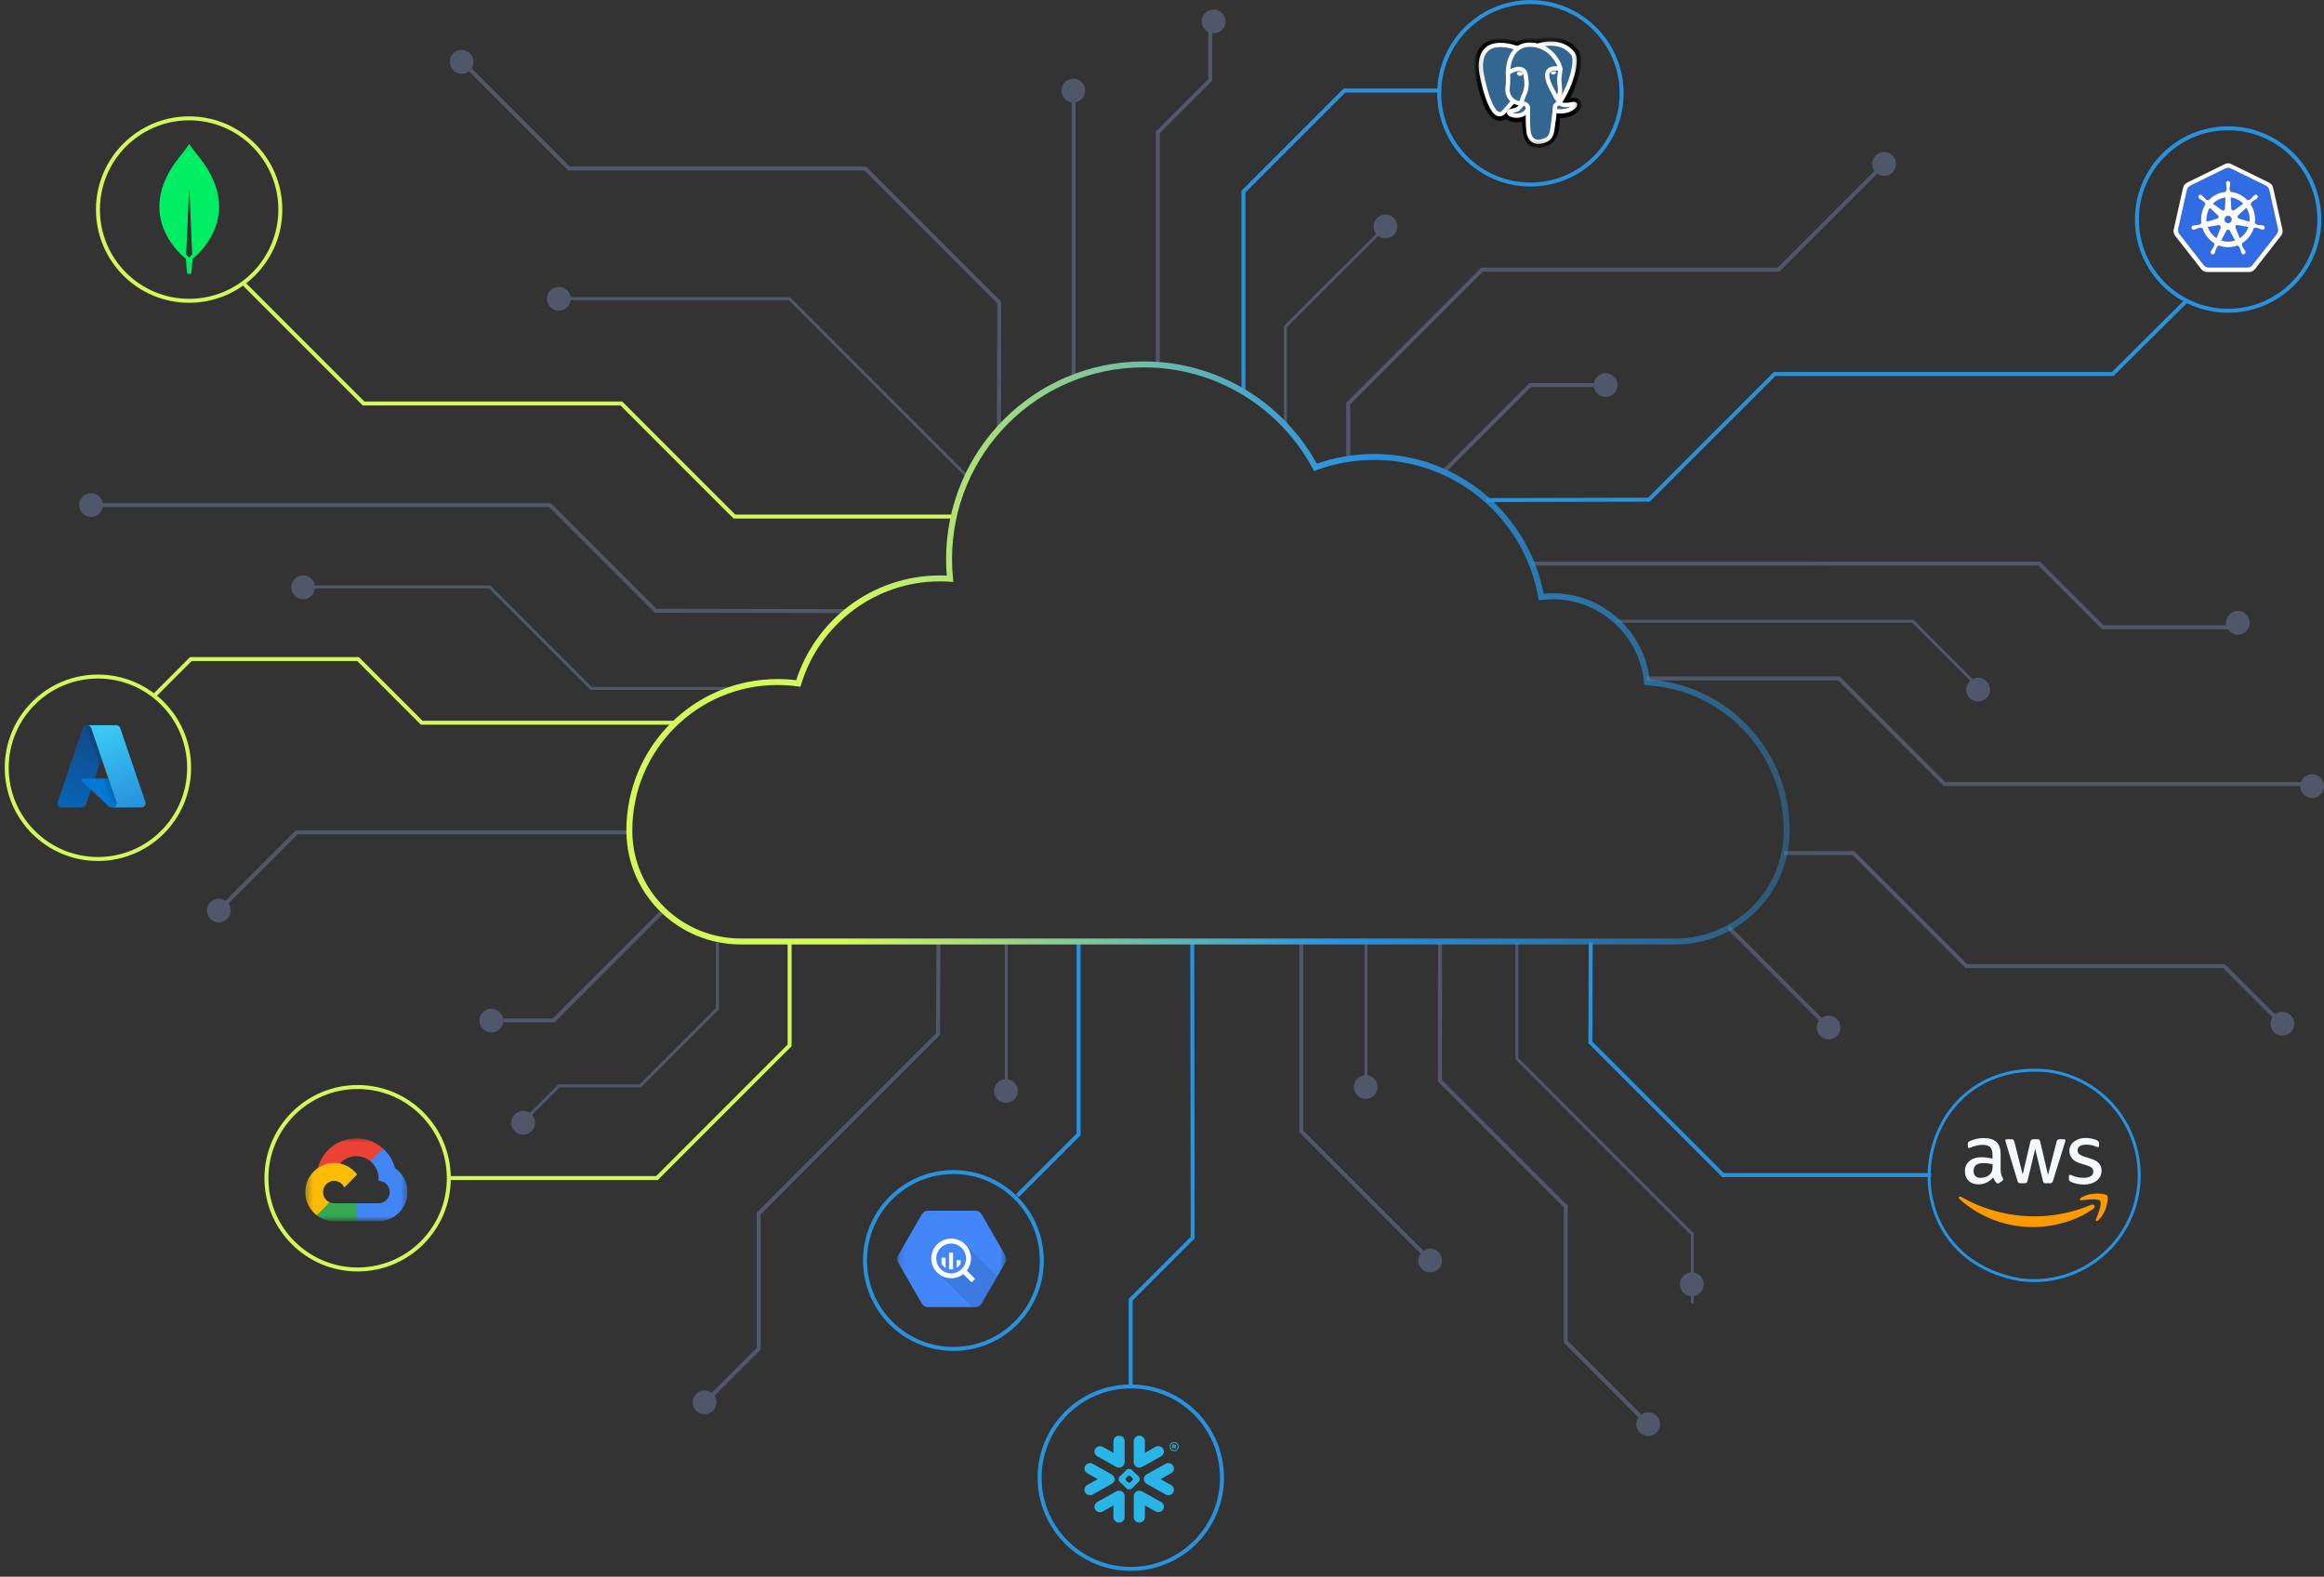 <svg width="345" height="234" viewBox="0 0 345 234" fill="none" xmlns="http://www.w3.org/2000/svg">
<rect x="0" y="0" width="345" height="234" fill="#333333" stroke="none"/>
<path d="M171.871 54.395V19.65L179.661 11.864V3.145" stroke="#50576B" stroke-width="0.589" stroke-miterlimit="10"/>
<path d="M184.59 58.382V28.442L199.589 13.441H213.926" stroke="#2892DF" stroke-width="0.589" stroke-miterlimit="10"/>
<path d="M159.372 56.013V13.441" stroke="#50576B" stroke-width="0.589" stroke-miterlimit="10"/>
<path d="M141.581 76.66H109.016L92.242 59.885H53.973L36.125 42.037" stroke="#D3F85A" stroke-width="0.589" stroke-miterlimit="10"/>
<path d="M125.788 90.697L97.326 90.644L81.651 74.969H13.464" stroke="#50576B" stroke-width="0.589" stroke-miterlimit="10"/>
<path d="M100.06 107.259H62.598L53.152 97.812H28.334L22.963 103.183" stroke="#D3F85A" stroke-width="0.589" stroke-miterlimit="10"/>
<path d="M176.99 139.699L177.051 183.682L167.855 192.879V205.769" stroke="#2892DF" stroke-width="0.589" stroke-miterlimit="10"/>
<path d="M93.427 123.533H44.037L32.462 135.108" stroke="#50576B" stroke-width="0.589" stroke-miterlimit="10"/>
<path d="M264.839 126.604L275.134 126.608L291.911 143.383H330.177L338.98 152.184" stroke="#50576B" stroke-width="0.589" stroke-miterlimit="10"/>
<path d="M244.386 100.706L272.999 100.701L288.676 116.375H343.27" stroke="#50576B" stroke-width="0.589" stroke-miterlimit="10"/>
<path d="M227.316 83.635L302.72 83.647L312.165 93.092H331.378" stroke="#50576B" stroke-width="0.589" stroke-miterlimit="10"/>
<path d="M160.128 139.701V168.352L151.026 177.452" stroke="#2892DF" stroke-width="0.589" stroke-miterlimit="10"/>
<path d="M139.316 139.846L139.247 153.481L112.624 180.105V200.176L104.633 208.167" stroke="#50576B" stroke-width="0.589" stroke-miterlimit="10"/>
<path d="M117.22 139.842V155.148L97.529 174.84H66.633" stroke="#D3F85A" stroke-width="0.589" stroke-miterlimit="10"/>
<path d="M193.176 139.699V167.912L212.36 187.094" stroke="#50576B" stroke-width="0.589" stroke-miterlimit="10"/>
<path d="M213.779 139.846L213.763 160.397L232.44 179.076V199.147L244.701 211.404" stroke="#50576B" stroke-width="0.589" stroke-miterlimit="10"/>
<path d="M236.145 139.846L236.092 154.708L255.783 174.399H286.68" stroke="#2892DF" stroke-width="0.589" stroke-miterlimit="10"/>
<path d="M220.692 74.216L244.784 74.162L263.445 55.504H313.637L324.578 44.639" stroke="#2892DF" stroke-width="0.589" stroke-miterlimit="10"/>
<path d="M148.297 63.625L148.338 44.89L128.459 25.014H84.465L68.587 9.135" stroke="#50576B" stroke-width="0.589" stroke-miterlimit="10"/>
<path d="M200.14 68.038V59.898L220.019 40.021H264.015L279.889 24.143" stroke="#50576B" stroke-width="0.589" stroke-miterlimit="10"/>
<path d="M28.078 44.642C35.555 44.642 41.616 38.581 41.616 31.104C41.616 23.627 35.555 17.566 28.078 17.566C20.601 17.566 14.54 23.627 14.54 31.104C14.54 38.581 20.601 44.642 28.078 44.642Z" stroke="#D3F85A" stroke-width="0.589" stroke-miterlimit="10"/>
<path d="M53.089 188.405C60.566 188.405 66.627 182.344 66.627 174.868C66.627 167.391 60.566 161.33 53.089 161.33C45.612 161.33 39.551 167.391 39.551 174.868C39.551 182.344 45.612 188.405 53.089 188.405Z" stroke="#D3F85A" stroke-width="0.589" stroke-miterlimit="10"/>
<path d="M167.868 232.843C175.347 232.843 181.408 226.782 181.408 219.305C181.408 211.829 175.347 205.768 167.868 205.768C160.393 205.768 154.332 211.829 154.332 219.305C154.332 226.782 160.393 232.843 167.868 232.843Z" stroke="#2892DF" stroke-width="0.589" stroke-miterlimit="10"/>
<path d="M14.538 127.485C22.015 127.485 28.076 121.424 28.076 113.948C28.076 106.471 22.015 100.41 14.538 100.41C7.061 100.41 1 106.471 1 113.948C1 121.424 7.061 127.485 14.538 127.485Z" stroke="#D3F85A" stroke-width="0.589" stroke-miterlimit="10"/>
<path d="M330.768 46.118C338.243 46.118 344.304 40.057 344.304 32.581C344.304 25.104 338.243 19.043 330.768 19.043C323.289 19.043 317.228 25.104 317.228 32.581C317.228 40.057 323.289 46.118 330.768 46.118Z" stroke="#2892DF" stroke-width="0.589" stroke-miterlimit="10"/>
<path d="M227.191 27.386C234.666 27.386 240.731 21.325 240.731 13.848C240.731 6.371 234.666 0.311 227.191 0.311C219.716 0.311 213.655 6.371 213.655 13.848C213.655 21.325 219.716 27.386 227.191 27.386Z" stroke="#2892DF" stroke-width="0.589" stroke-miterlimit="10"/>
<path d="M141.536 200.2C148.787 200.2 154.659 194.324 154.659 187.076C154.659 179.827 148.787 173.951 141.536 173.951C134.29 173.951 128.413 179.827 128.413 187.076C128.413 194.324 134.29 200.2 141.536 200.2Z" stroke="#2892DF" stroke-width="0.589" stroke-miterlimit="10"/>
<path d="M317.418 176.611C316.208 185.16 308.3 191.111 299.75 189.901C279.331 186.183 283.488 156.853 304.127 158.942C312.677 160.15 318.623 168.061 317.418 176.609V176.611Z" stroke="#2892DF" stroke-width="0.441" stroke-linecap="round" stroke-linejoin="round"/>
<path d="M13.508 76.719C14.483 76.719 15.274 75.928 15.274 74.953C15.274 73.978 14.483 73.188 13.508 73.188C12.533 73.188 11.743 73.978 11.743 74.953C11.743 75.928 12.533 76.719 13.508 76.719Z" fill="#50576B"/>
<path d="M82.959 46.114C83.934 46.114 84.725 45.323 84.725 44.348C84.725 43.372 83.934 42.582 82.959 42.582C81.984 42.582 81.193 43.372 81.193 44.348C81.193 45.323 81.984 46.114 82.959 46.114Z" fill="#50576B"/>
<path d="M44.997 88.93C45.972 88.93 46.763 88.139 46.763 87.164C46.763 86.189 45.972 85.398 44.997 85.398C44.022 85.398 43.231 86.189 43.231 87.164C43.231 88.139 44.022 88.93 44.997 88.93Z" fill="#50576B"/>
<path d="M77.665 168.393C78.64 168.393 79.431 167.602 79.431 166.627C79.431 165.652 78.64 164.861 77.665 164.861C76.69 164.861 75.899 165.652 75.899 166.627C75.899 167.602 76.69 168.393 77.665 168.393Z" fill="#50576B"/>
<path d="M202.741 163.094C203.718 163.094 204.506 162.304 204.506 161.328C204.506 160.353 203.718 159.562 202.741 159.562C201.768 159.562 200.975 160.353 200.975 161.328C200.975 162.304 201.768 163.094 202.741 163.094Z" fill="#50576B"/>
<path d="M149.328 163.684C150.3 163.684 151.093 162.893 151.093 161.918C151.093 160.943 150.3 160.152 149.328 160.152C148.351 160.152 147.562 160.943 147.562 161.918C147.562 162.893 148.351 163.684 149.328 163.684Z" fill="#50576B"/>
<path d="M251.153 192.377C252.13 192.377 252.923 191.586 252.923 190.611C252.923 189.636 252.13 188.846 251.153 188.846C250.18 188.846 249.387 189.636 249.387 190.611C249.387 191.586 250.18 192.377 251.153 192.377Z" fill="#50576B"/>
<path d="M68.54 10.944C69.516 10.944 70.306 10.153 70.306 9.178C70.306 8.203 69.516 7.412 68.54 7.412C67.565 7.412 66.775 8.203 66.775 9.178C66.775 10.153 67.565 10.944 68.54 10.944Z" fill="#50576B"/>
<path d="M159.334 15.211C160.307 15.211 161.1 14.42 161.1 13.445C161.1 12.47 160.307 11.68 159.334 11.68C158.358 11.68 157.569 12.47 157.569 13.445C157.569 14.42 158.358 15.211 159.334 15.211Z" fill="#50576B"/>
<path d="M279.702 26.102C280.679 26.102 281.467 25.311 281.467 24.336C281.467 23.361 280.679 22.57 279.702 22.57C278.725 22.57 277.936 23.361 277.936 24.336C277.936 25.311 278.725 26.102 279.702 26.102Z" fill="#50576B"/>
<path d="M332.216 94.194C333.193 94.194 333.981 93.403 333.981 92.428C333.981 91.453 333.193 90.662 332.216 90.662C331.239 90.662 330.45 91.453 330.45 92.428C330.45 93.403 331.239 94.194 332.216 94.194Z" fill="#50576B"/>
<path d="M180.162 4.946C181.139 4.946 181.927 4.155 181.927 3.18C181.927 2.204 181.139 1.414 180.162 1.414C179.185 1.414 178.396 2.204 178.396 3.18C178.396 4.155 179.185 4.946 180.162 4.946Z" fill="#50576B"/>
<path d="M271.455 154.268C272.432 154.268 273.221 153.477 273.221 152.502C273.221 151.527 272.432 150.736 271.455 150.736C270.482 150.736 269.689 151.527 269.689 152.502C269.689 153.477 270.482 154.268 271.455 154.268Z" fill="#50576B"/>
<path d="M238.353 58.914C239.33 58.914 240.118 58.124 240.118 57.149C240.118 56.174 239.33 55.383 238.353 55.383C237.38 55.383 236.587 56.174 236.587 57.149C236.587 58.124 237.38 58.914 238.353 58.914Z" fill="#50576B"/>
<path d="M205.68 35.371C206.657 35.371 207.446 34.581 207.446 33.605C207.446 32.63 206.657 31.84 205.68 31.84C204.708 31.84 203.915 32.63 203.915 33.605C203.915 34.581 204.708 35.371 205.68 35.371Z" fill="#50576B"/>
<path d="M244.68 213.125C245.652 213.125 246.445 212.335 246.445 211.36C246.445 210.385 245.652 209.594 244.68 209.594C243.703 209.594 242.91 210.385 242.91 211.36C242.91 212.335 243.703 213.125 244.68 213.125Z" fill="#50576B"/>
<path d="M212.305 188.846C213.277 188.846 214.07 188.056 214.07 187.08C214.07 186.105 213.277 185.314 212.305 185.314C211.328 185.314 210.539 186.105 210.539 187.08C210.539 188.056 211.328 188.846 212.305 188.846Z" fill="#50576B"/>
<path d="M104.591 209.891C105.566 209.891 106.359 209.101 106.359 208.125C106.359 207.15 105.566 206.359 104.591 206.359C103.616 206.359 102.825 207.15 102.825 208.125C102.825 209.101 103.616 209.891 104.591 209.891Z" fill="#50576B"/>
<path d="M32.49 136.903C33.465 136.903 34.255 136.112 34.255 135.137C34.255 134.162 33.465 133.371 32.49 133.371C31.514 133.371 30.724 134.162 30.724 135.137C30.724 136.112 31.514 136.903 32.49 136.903Z" fill="#50576B"/>
<path d="M72.952 153.235C73.927 153.235 74.718 152.444 74.718 151.469C74.718 150.494 73.927 149.703 72.952 149.703C71.977 149.703 71.186 150.494 71.186 151.469C71.186 152.444 71.977 153.235 72.952 153.235Z" fill="#50576B"/>
<path d="M143.602 70.738L117.188 44.322H82.962" stroke="#50576B" stroke-width="0.441" stroke-linecap="round" stroke-linejoin="round"/>
<path d="M98.506 135.139L82.2 151.444H73.545" stroke="#50576B" stroke-width="0.589" stroke-miterlimit="10"/>
<path d="M214.296 70.01L227.158 57.15H238.413" stroke="#50576B" stroke-width="0.589" stroke-miterlimit="10"/>
<path d="M256.601 137.639L271.523 152.559" stroke="#50576B" stroke-width="0.589" stroke-miterlimit="10"/>
<path d="M225.181 140.113V157.125L251.223 183.166V193.263" stroke="#50576B" stroke-width="0.441" stroke-linecap="round" stroke-linejoin="round"/>
<path d="M106.505 140.113V149.707L95.046 161.168H82.963L77.685 166.445" stroke="#50576B" stroke-width="0.441" stroke-linecap="round" stroke-linejoin="round"/>
<path d="M109.017 102.175H87.764L72.7 87.113H45.039" stroke="#50576B" stroke-width="0.441" stroke-linecap="round" stroke-linejoin="round"/>
<path d="M190.826 63.623V48.464L205.866 33.426" stroke="#50576B" stroke-width="0.441" stroke-linecap="round" stroke-linejoin="round"/>
<path d="M240.013 92.199H283.96L294.701 102.94" stroke="#50576B" stroke-width="0.441" stroke-linecap="round" stroke-linejoin="round"/>
<path d="M202.77 140.113V160.891" stroke="#50576B" stroke-width="0.441" stroke-linecap="round" stroke-linejoin="round"/>
<path d="M149.374 139.842V160.887" stroke="#50576B" stroke-width="0.441" stroke-linecap="round" stroke-linejoin="round"/>
<path d="M12.895 107.631H16.768L12.753 119.421C12.671 119.673 12.431 119.835 12.17 119.835H9.149C8.806 119.835 8.536 119.561 8.536 119.228C8.536 119.162 8.544 119.095 8.566 119.036L12.312 108.045C12.394 107.801 12.633 107.631 12.895 107.631Z" fill="url(#paint0_linear_337_4543)"/>
<path d="M18.527 115.535H12.389C12.232 115.535 12.104 115.661 12.104 115.816C12.104 115.898 12.135 115.972 12.194 116.024L16.142 119.665C16.254 119.768 16.411 119.828 16.568 119.828H20.045L18.527 115.535Z" fill="#0078D4"/>
<path d="M12.893 107.631C12.624 107.631 12.385 107.801 12.31 108.053L8.572 119.014C8.459 119.332 8.624 119.68 8.945 119.791C9.012 119.813 9.08 119.828 9.155 119.828H12.242C12.475 119.783 12.669 119.621 12.751 119.399L13.499 117.223L16.161 119.695C16.273 119.783 16.415 119.835 16.557 119.835H20.019L18.501 115.535H14.075L16.781 107.631H12.893Z" fill="url(#paint1_linear_337_4543)"/>
<path d="M17.846 108.045C17.763 107.794 17.524 107.631 17.262 107.631H12.948C13.21 107.631 13.449 107.801 13.531 108.045L17.27 119.029C17.382 119.347 17.202 119.695 16.881 119.799C16.821 119.821 16.754 119.828 16.686 119.828H21.001C21.345 119.828 21.614 119.554 21.614 119.221C21.614 119.154 21.606 119.088 21.584 119.029L17.846 108.045Z" fill="url(#paint2_linear_337_4543)"/>
<path d="M332.175 33.405C332.155 33.401 332.134 33.4 332.114 33.401C332.077 33.403 332.04 33.412 332.008 33.428C331.946 33.46 331.897 33.515 331.873 33.583C331.848 33.65 331.848 33.725 331.877 33.791L331.873 33.794L332.498 35.342C333.095 34.951 333.548 34.367 333.786 33.681L332.179 33.402L332.175 33.405ZM329.674 33.625C329.658 33.564 329.625 33.509 329.58 33.47C329.531 33.43 329.474 33.409 329.412 33.407C329.392 33.407 329.376 33.409 329.359 33.412L329.355 33.409L327.761 33.687C328.002 34.367 328.452 34.947 329.045 35.337L329.662 33.803L329.658 33.797C329.682 33.743 329.686 33.682 329.674 33.625ZM331.006 34.226C330.986 34.182 330.949 34.144 330.908 34.119C330.863 34.093 330.818 34.079 330.769 34.079C330.72 34.079 330.671 34.093 330.626 34.119C330.585 34.145 330.553 34.182 330.528 34.227L329.744 35.683C330.303 35.879 330.908 35.911 331.485 35.775C331.591 35.75 331.697 35.72 331.799 35.685L331.015 34.226H331.006ZM333.491 30.844L332.281 31.953L332.286 31.957C332.245 31.99 332.22 32.033 332.204 32.081C332.188 32.129 332.188 32.18 332.196 32.23C332.208 32.279 332.232 32.324 332.265 32.361C332.302 32.397 332.343 32.424 332.392 32.437V32.444L333.953 32.906C334.023 32.185 333.859 31.461 333.491 30.844ZM331.247 30.968C331.252 31.019 331.268 31.068 331.292 31.11C331.321 31.152 331.358 31.186 331.403 31.208C331.448 31.23 331.497 31.239 331.546 31.235C331.595 31.23 331.64 31.212 331.681 31.182L331.685 31.184L333.005 30.223C332.502 29.717 331.852 29.396 331.153 29.307L331.247 30.968V30.968ZM329.85 31.188C329.891 31.218 329.936 31.236 329.985 31.24C330.034 31.245 330.087 31.236 330.128 31.214C330.173 31.192 330.209 31.158 330.238 31.116C330.267 31.073 330.279 31.024 330.283 30.974L330.291 30.97L330.381 29.307C330.271 29.32 330.16 29.34 330.05 29.365C329.474 29.498 328.942 29.795 328.522 30.223L329.85 31.189V31.188ZM329.143 32.445C329.192 32.432 329.233 32.406 329.269 32.369C329.302 32.333 329.327 32.287 329.335 32.238C329.347 32.188 329.347 32.137 329.331 32.089C329.314 32.041 329.286 31.998 329.249 31.965V31.958L328.039 30.844C327.667 31.462 327.508 32.19 327.586 32.911L329.143 32.451V32.445ZM330.32 32.935L330.769 33.156L331.215 32.935L331.325 32.441L331.015 32.044H330.52L330.209 32.44L330.32 32.935Z" fill="#326CE5"/>
<path d="M338.158 33.91L336.883 28.222C336.85 28.075 336.784 27.938 336.69 27.82C336.601 27.701 336.482 27.606 336.351 27.54L331.189 25.01C331.055 24.944 330.912 24.91 330.76 24.91C330.613 24.91 330.466 24.944 330.335 25.01L325.173 27.542C325.043 27.608 324.924 27.703 324.834 27.821C324.74 27.939 324.675 28.076 324.642 28.223L323.367 33.911C323.338 34.055 323.334 34.204 323.367 34.347C323.375 34.392 323.387 34.434 323.404 34.477C323.428 34.548 323.461 34.617 323.502 34.682C323.518 34.709 323.539 34.736 323.559 34.761L327.127 39.322C327.143 39.342 327.16 39.36 327.18 39.378C327.233 39.44 327.299 39.493 327.368 39.539C327.454 39.595 327.548 39.638 327.65 39.664C327.732 39.688 327.814 39.7 327.899 39.7H327.957L333.625 39.699C333.662 39.699 333.695 39.696 333.732 39.693C333.781 39.687 333.83 39.677 333.875 39.664C333.911 39.655 333.944 39.644 333.977 39.631C334.001 39.621 334.03 39.611 334.054 39.598C334.091 39.58 334.128 39.559 334.161 39.536C334.251 39.478 334.332 39.406 334.398 39.321L334.508 39.182L337.97 34.76C338.035 34.675 338.088 34.578 338.121 34.476C338.137 34.433 338.149 34.39 338.158 34.346C338.19 34.202 338.19 34.053 338.158 33.909V33.91ZM332.808 36.122C332.82 36.166 332.836 36.208 332.857 36.25C332.824 36.307 332.816 36.374 332.832 36.437C332.91 36.614 333 36.782 333.106 36.941C333.167 37.021 333.225 37.106 333.274 37.193C333.286 37.217 333.302 37.254 333.315 37.279C333.335 37.317 333.351 37.359 333.355 37.404C333.36 37.448 333.355 37.492 333.343 37.535C333.331 37.577 333.311 37.617 333.282 37.65C333.253 37.684 333.221 37.711 333.18 37.73C333.139 37.749 333.098 37.76 333.053 37.761C333.012 37.762 332.967 37.754 332.93 37.737C332.89 37.719 332.853 37.694 332.824 37.662C332.791 37.63 332.771 37.592 332.755 37.55C332.742 37.525 332.726 37.492 332.718 37.468C332.681 37.373 332.653 37.276 332.628 37.178C332.575 36.993 332.501 36.815 332.415 36.644C332.379 36.592 332.322 36.556 332.256 36.546C332.248 36.529 332.211 36.459 332.191 36.424C331.275 36.782 330.258 36.779 329.342 36.416L329.273 36.547C329.224 36.555 329.175 36.578 329.138 36.613C329.036 36.791 328.954 36.983 328.901 37.183C328.876 37.282 328.848 37.379 328.811 37.474C328.803 37.497 328.786 37.53 328.774 37.554V37.555C328.758 37.597 328.733 37.636 328.705 37.668C328.676 37.7 328.639 37.726 328.598 37.743C328.557 37.76 328.517 37.768 328.472 37.767C328.431 37.766 328.386 37.755 328.349 37.736C328.308 37.717 328.271 37.69 328.247 37.656C328.218 37.623 328.194 37.583 328.181 37.541C328.169 37.498 328.165 37.453 328.173 37.409C328.177 37.365 328.194 37.322 328.214 37.284C328.226 37.259 328.243 37.222 328.255 37.199C328.304 37.111 328.361 37.026 328.418 36.945C328.529 36.783 328.623 36.61 328.7 36.429C328.709 36.368 328.696 36.305 328.672 36.25L328.729 36.111C327.883 35.599 327.25 34.787 326.947 33.828L326.812 33.851C326.759 33.813 326.698 33.791 326.637 33.787C326.449 33.823 326.269 33.878 326.097 33.95C326.007 33.991 325.913 34.028 325.819 34.059C325.799 34.065 325.766 34.071 325.737 34.077C325.737 34.078 325.737 34.078 325.733 34.079L325.729 34.08C325.688 34.093 325.643 34.098 325.603 34.094C325.558 34.089 325.517 34.076 325.48 34.054C325.443 34.033 325.41 34.003 325.382 33.967C325.357 33.932 325.341 33.891 325.329 33.848C325.321 33.805 325.321 33.76 325.329 33.716C325.337 33.673 325.353 33.632 325.378 33.595C325.402 33.559 325.435 33.528 325.472 33.505C325.509 33.482 325.549 33.467 325.59 33.461L325.594 33.461L325.598 33.46C325.623 33.453 325.656 33.444 325.68 33.44C325.778 33.426 325.88 33.417 325.979 33.416C326.167 33.403 326.35 33.372 326.53 33.322C326.583 33.287 326.628 33.24 326.665 33.185L326.792 33.146C326.653 32.145 326.878 31.126 327.425 30.284L327.323 30.194C327.319 30.128 327.299 30.065 327.262 30.011C327.119 29.885 326.968 29.774 326.804 29.679C326.714 29.633 326.628 29.581 326.547 29.526C326.526 29.511 326.502 29.49 326.481 29.472L326.477 29.469C326.408 29.417 326.363 29.339 326.346 29.251C326.334 29.164 326.35 29.074 326.404 29.002C326.432 28.964 326.469 28.935 326.514 28.915C326.555 28.896 326.604 28.887 326.649 28.89C326.726 28.893 326.804 28.922 326.865 28.973C326.886 28.99 326.914 29.013 326.931 29.029C327.004 29.099 327.074 29.173 327.135 29.251C327.262 29.393 327.401 29.523 327.552 29.637C327.609 29.668 327.675 29.674 327.736 29.655C327.773 29.683 327.81 29.71 327.846 29.737C328.39 29.144 329.093 28.732 329.865 28.553C330.049 28.51 330.237 28.48 330.421 28.465L330.429 28.331C330.478 28.287 330.515 28.23 330.531 28.166C330.535 27.974 330.527 27.781 330.495 27.591C330.478 27.491 330.462 27.391 330.454 27.29C330.454 27.266 330.454 27.234 330.454 27.208C330.454 27.205 330.454 27.202 330.454 27.199C330.45 27.155 330.454 27.11 330.466 27.068C330.482 27.026 330.503 26.986 330.531 26.954C330.56 26.921 330.597 26.894 330.638 26.876C330.674 26.858 330.719 26.848 330.764 26.848C330.805 26.848 330.85 26.858 330.887 26.876C330.928 26.893 330.965 26.92 330.993 26.953C331.022 26.986 331.042 27.025 331.059 27.068C331.071 27.11 331.075 27.155 331.071 27.199C331.071 27.227 331.075 27.264 331.071 27.289C331.063 27.39 331.05 27.491 331.03 27.591C331.001 27.781 330.989 27.974 330.993 28.166C331.005 28.23 331.042 28.288 331.095 28.325C331.095 28.348 331.099 28.424 331.104 28.466C332.08 28.558 332.992 29.01 333.666 29.738L333.785 29.652C333.846 29.664 333.911 29.656 333.973 29.631C334.124 29.517 334.263 29.387 334.389 29.244C334.451 29.167 334.52 29.093 334.594 29.023C334.61 29.006 334.639 28.984 334.659 28.967C334.692 28.935 334.729 28.911 334.77 28.895C334.81 28.88 334.855 28.873 334.896 28.876C334.941 28.878 334.982 28.89 335.023 28.911C335.06 28.931 335.092 28.96 335.121 28.995C335.15 29.03 335.166 29.071 335.178 29.114C335.191 29.157 335.191 29.202 335.186 29.246C335.178 29.291 335.162 29.332 335.137 29.37C335.113 29.407 335.08 29.439 335.043 29.463C335.023 29.48 334.998 29.504 334.978 29.519C334.896 29.575 334.81 29.627 334.721 29.673C334.557 29.768 334.402 29.879 334.263 30.004C334.218 30.054 334.197 30.119 334.202 30.184C334.185 30.2 334.124 30.255 334.095 30.285C334.643 31.123 334.872 32.139 334.737 33.14L334.864 33.177C334.892 33.234 334.937 33.282 334.994 33.314C335.174 33.364 335.362 33.395 335.55 33.408C335.648 33.41 335.746 33.418 335.844 33.432C335.869 33.437 335.91 33.448 335.934 33.454C335.979 33.46 336.02 33.475 336.057 33.498C336.094 33.521 336.122 33.552 336.147 33.588C336.171 33.624 336.192 33.666 336.2 33.709C336.208 33.753 336.204 33.797 336.196 33.84C336.188 33.884 336.167 33.924 336.143 33.96C336.118 33.995 336.086 34.025 336.045 34.047C336.008 34.069 335.967 34.082 335.926 34.087C335.881 34.091 335.836 34.086 335.795 34.072L335.791 34.072C335.791 34.071 335.787 34.07 335.787 34.069C335.763 34.064 335.73 34.058 335.705 34.052C335.611 34.021 335.522 33.984 335.432 33.942C335.256 33.87 335.076 33.816 334.892 33.779C334.827 33.777 334.765 33.801 334.716 33.845C334.676 33.837 334.631 33.829 334.586 33.821C334.287 34.787 333.654 35.605 332.808 36.122Z" fill="#326CE5"/>
<path d="M338.832 34.056L337.438 27.851C337.402 27.691 337.332 27.541 337.23 27.412C337.128 27.284 337.001 27.179 336.858 27.107L331.226 24.347C331.083 24.275 330.924 24.238 330.76 24.238C330.601 24.238 330.437 24.275 330.294 24.347L324.663 27.109C324.52 27.181 324.393 27.285 324.291 27.413C324.193 27.542 324.119 27.692 324.082 27.853L322.693 34.058C322.664 34.201 322.66 34.349 322.685 34.493C322.709 34.638 322.762 34.776 322.84 34.899C322.86 34.928 322.881 34.958 322.901 34.986L326.796 39.962C326.898 40.09 327.029 40.193 327.172 40.264C327.319 40.336 327.479 40.373 327.638 40.374L333.887 40.373C334.046 40.371 334.206 40.334 334.353 40.263C334.496 40.192 334.627 40.089 334.729 39.961L338.624 34.984C338.722 34.855 338.791 34.705 338.828 34.545C338.865 34.384 338.865 34.217 338.832 34.056ZM338.158 34.347C338.15 34.391 338.137 34.434 338.121 34.477C338.084 34.58 338.035 34.675 337.966 34.761L334.504 39.183L334.398 39.322C334.328 39.407 334.251 39.479 334.161 39.537C334.124 39.56 334.091 39.581 334.05 39.599C334.026 39.611 334.001 39.622 333.977 39.632C333.944 39.644 333.907 39.656 333.875 39.665C333.826 39.678 333.777 39.688 333.727 39.694C333.695 39.698 333.662 39.7 333.625 39.7L327.953 39.701H327.9C327.814 39.7 327.728 39.689 327.646 39.666C327.548 39.638 327.454 39.596 327.364 39.539C327.299 39.494 327.233 39.441 327.176 39.379C327.16 39.361 327.143 39.342 327.127 39.323L323.555 34.762C323.535 34.736 323.518 34.71 323.502 34.682C323.461 34.618 323.428 34.549 323.404 34.477C323.388 34.435 323.375 34.392 323.367 34.348C323.334 34.204 323.334 34.055 323.367 33.912L324.638 28.224C324.675 28.077 324.74 27.939 324.83 27.822C324.924 27.704 325.039 27.608 325.173 27.542L330.331 25.011C330.466 24.945 330.613 24.911 330.76 24.911C330.907 24.911 331.055 24.945 331.189 25.011L336.347 27.541C336.482 27.607 336.597 27.703 336.691 27.82C336.785 27.939 336.85 28.076 336.883 28.223L338.158 33.91C338.19 34.054 338.19 34.203 338.158 34.347Z" fill="white"/>
<path d="M335.936 33.455C335.907 33.449 335.871 33.439 335.846 33.434C335.748 33.42 335.65 33.412 335.548 33.409C335.364 33.397 335.176 33.365 334.996 33.316C334.939 33.284 334.894 33.236 334.861 33.178L334.739 33.141C334.869 32.141 334.64 31.125 334.093 30.286C334.125 30.256 334.187 30.202 334.203 30.185C334.199 30.12 334.219 30.055 334.26 30.006C334.403 29.88 334.559 29.769 334.722 29.674C334.808 29.628 334.894 29.577 334.98 29.52C334.996 29.505 335.025 29.481 335.045 29.464C335.082 29.44 335.115 29.408 335.139 29.371C335.164 29.334 335.18 29.292 335.184 29.248C335.192 29.204 335.192 29.159 335.18 29.115C335.168 29.072 335.147 29.032 335.123 28.997C335.094 28.962 335.061 28.933 335.021 28.912C334.984 28.892 334.943 28.88 334.898 28.877C334.853 28.874 334.812 28.881 334.771 28.897C334.73 28.912 334.694 28.937 334.661 28.968C334.64 28.985 334.612 29.008 334.591 29.024C334.522 29.094 334.452 29.168 334.387 29.246C334.264 29.388 334.121 29.518 333.974 29.633C333.913 29.658 333.848 29.665 333.786 29.654L333.668 29.74C332.993 29.011 332.082 28.559 331.105 28.468C331.101 28.425 331.097 28.349 331.097 28.326C331.044 28.289 331.007 28.232 330.995 28.168C330.991 27.975 331.003 27.782 331.032 27.592C331.052 27.492 331.064 27.392 331.073 27.291C331.073 27.265 331.073 27.228 331.073 27.2C331.077 27.156 331.073 27.111 331.06 27.069C331.044 27.027 331.023 26.988 330.995 26.955C330.966 26.922 330.929 26.895 330.889 26.877C330.852 26.859 330.807 26.85 330.762 26.85C330.721 26.85 330.676 26.859 330.639 26.877C330.598 26.895 330.562 26.922 330.533 26.955C330.504 26.988 330.484 27.027 330.468 27.069C330.455 27.112 330.451 27.157 330.455 27.201C330.455 27.204 330.455 27.207 330.455 27.21C330.455 27.236 330.455 27.268 330.455 27.291C330.464 27.392 330.476 27.493 330.496 27.593C330.525 27.783 330.537 27.975 330.533 28.168C330.513 28.231 330.48 28.288 330.431 28.332L330.423 28.466C330.235 28.482 330.051 28.511 329.867 28.554C329.094 28.733 328.391 29.146 327.848 29.738C327.811 29.712 327.774 29.684 327.738 29.657C327.676 29.676 327.611 29.669 327.554 29.639C327.402 29.524 327.263 29.395 327.137 29.252C327.071 29.174 327.006 29.1 326.932 29.03C326.916 29.014 326.887 28.992 326.863 28.974C326.802 28.923 326.728 28.894 326.65 28.891C326.601 28.888 326.556 28.897 326.511 28.916C326.471 28.936 326.434 28.965 326.405 29.003C326.352 29.075 326.332 29.165 326.348 29.253C326.36 29.34 326.409 29.419 326.479 29.47L326.483 29.474C326.503 29.491 326.528 29.513 326.548 29.527C326.63 29.583 326.716 29.634 326.806 29.681C326.965 29.776 327.12 29.887 327.263 30.012C327.3 30.066 327.321 30.129 327.325 30.195L327.423 30.286C326.879 31.127 326.655 32.146 326.794 33.147L326.663 33.186C326.63 33.241 326.585 33.288 326.532 33.323C326.352 33.373 326.164 33.404 325.98 33.417C325.878 33.419 325.78 33.428 325.682 33.441C325.657 33.446 325.625 33.455 325.6 33.461L325.596 33.462L325.592 33.463C325.551 33.469 325.51 33.483 325.473 33.507C325.437 33.53 325.404 33.56 325.379 33.597C325.355 33.633 325.339 33.674 325.33 33.718C325.322 33.761 325.322 33.806 325.33 33.849C325.339 33.893 325.359 33.934 325.383 33.969C325.412 34.004 325.445 34.034 325.482 34.056C325.518 34.078 325.559 34.091 325.604 34.095C325.645 34.1 325.69 34.095 325.731 34.081L325.735 34.08L325.739 34.079C325.768 34.072 325.796 34.066 325.821 34.06C325.915 34.029 326.009 33.993 326.099 33.951C326.27 33.879 326.45 33.824 326.634 33.788C326.7 33.792 326.761 33.815 326.814 33.853L326.949 33.829C327.251 34.788 327.885 35.601 328.731 36.113L328.673 36.251C328.698 36.307 328.71 36.369 328.702 36.431C328.624 36.611 328.53 36.784 328.42 36.946C328.359 37.027 328.306 37.112 328.257 37.2C328.244 37.224 328.228 37.26 328.216 37.285C328.191 37.323 328.179 37.366 328.175 37.41C328.167 37.454 328.171 37.499 328.183 37.541C328.195 37.584 328.22 37.623 328.244 37.657C328.273 37.691 328.31 37.718 328.347 37.737C328.387 37.756 328.428 37.767 328.473 37.768C328.518 37.769 328.559 37.761 328.6 37.744C328.641 37.727 328.673 37.701 328.706 37.669C328.735 37.637 328.759 37.599 328.772 37.557V37.557V37.556C328.784 37.531 328.8 37.499 328.812 37.475C328.845 37.38 328.878 37.283 328.902 37.184C328.955 36.984 329.033 36.792 329.139 36.615C329.176 36.579 329.221 36.556 329.274 36.548L329.344 36.418C330.259 36.78 331.273 36.782 332.192 36.425C332.213 36.461 332.25 36.53 332.258 36.547C332.323 36.558 332.38 36.593 332.417 36.646C332.503 36.816 332.577 36.995 332.63 37.179C332.654 37.278 332.683 37.375 332.72 37.469C332.728 37.493 332.744 37.526 332.756 37.551C332.773 37.593 332.793 37.631 332.822 37.663C332.854 37.696 332.891 37.721 332.928 37.738C332.969 37.755 333.014 37.763 333.055 37.762C333.1 37.761 333.141 37.751 333.181 37.731C333.218 37.713 333.255 37.685 333.284 37.652C333.312 37.618 333.333 37.579 333.345 37.536C333.357 37.494 333.361 37.449 333.357 37.405C333.349 37.361 333.337 37.318 333.316 37.28C333.304 37.255 333.288 37.218 333.275 37.194C333.222 37.107 333.169 37.023 333.108 36.942C333.002 36.783 332.912 36.615 332.834 36.438C332.818 36.375 332.826 36.308 332.859 36.251C332.838 36.209 332.822 36.167 332.805 36.123C333.655 35.607 334.289 34.788 334.587 33.823C334.628 33.829 334.698 33.842 334.718 33.846C334.767 33.802 334.828 33.779 334.894 33.781C335.078 33.817 335.258 33.871 335.429 33.943C335.519 33.985 335.613 34.022 335.707 34.053C335.732 34.059 335.76 34.065 335.789 34.071L335.793 34.073L335.797 34.074C335.838 34.088 335.883 34.093 335.924 34.088C335.969 34.084 336.01 34.07 336.046 34.048C336.083 34.026 336.116 33.997 336.144 33.961C336.169 33.926 336.185 33.885 336.198 33.842C336.206 33.799 336.206 33.754 336.198 33.711C336.189 33.667 336.173 33.626 336.148 33.589C336.124 33.553 336.091 33.522 336.054 33.499C336.018 33.476 335.977 33.462 335.936 33.455ZM333.002 30.225L331.681 31.186L331.677 31.183C331.637 31.213 331.592 31.232 331.543 31.236C331.493 31.241 331.444 31.232 331.399 31.21C331.355 31.188 331.318 31.154 331.289 31.112C331.261 31.07 331.248 31.021 331.244 30.97V30.97L331.15 29.308C331.849 29.397 332.499 29.72 333.002 30.225ZM330.517 32.046H331.011L331.322 32.442L331.211 32.937L330.762 33.157L330.316 32.936L330.206 32.441L330.517 32.046ZM330.047 29.366C330.157 29.341 330.267 29.322 330.378 29.308L330.284 30.972L330.28 30.975C330.276 31.026 330.259 31.075 330.235 31.117C330.206 31.159 330.169 31.193 330.124 31.215C330.079 31.237 330.03 31.246 329.981 31.242C329.932 31.237 329.887 31.219 329.846 31.189L329.842 31.191L328.514 30.224C328.939 29.797 329.47 29.5 330.047 29.366ZM328.036 30.845L329.246 31.959V31.966C329.282 32 329.311 32.042 329.327 32.091C329.34 32.139 329.344 32.19 329.331 32.239C329.319 32.289 329.299 32.334 329.262 32.371C329.229 32.407 329.184 32.434 329.139 32.447L329.135 32.452L327.582 32.913C327.505 32.192 327.664 31.464 328.036 30.845ZM329.658 33.805L329.041 35.338C328.449 34.948 327.995 34.369 327.758 33.689L329.352 33.41V33.414C329.372 33.411 329.389 33.409 329.405 33.41C329.45 33.41 329.495 33.422 329.536 33.444C329.573 33.466 329.605 33.498 329.63 33.537C329.654 33.575 329.671 33.619 329.675 33.665C329.679 33.711 329.671 33.757 329.654 33.799L329.658 33.805ZM331.481 35.777C330.905 35.913 330.3 35.881 329.74 35.685L330.521 34.229H330.525C330.545 34.184 330.582 34.147 330.623 34.121C330.668 34.095 330.713 34.081 330.762 34.081C330.811 34.081 330.86 34.095 330.905 34.121C330.946 34.147 330.979 34.184 331.003 34.228H331.011L331.796 35.687C331.694 35.722 331.587 35.752 331.481 35.777ZM332.495 35.344L331.869 33.796L331.874 33.793C331.845 33.727 331.841 33.652 331.865 33.584C331.89 33.517 331.939 33.462 332.004 33.43C332.037 33.414 332.07 33.405 332.107 33.403C332.127 33.402 332.151 33.403 332.172 33.407V33.404L333.782 33.683C333.545 34.368 333.091 34.953 332.495 35.344ZM333.95 32.908L332.389 32.446L332.384 32.439C332.339 32.425 332.295 32.399 332.262 32.362C332.229 32.326 332.205 32.28 332.192 32.231C332.184 32.182 332.184 32.131 332.201 32.083C332.213 32.034 332.241 31.991 332.278 31.958V31.955L333.484 30.846C333.856 31.463 334.019 32.187 333.95 32.908Z" fill="white"/>
<path fill-rule="evenodd" clip-rule="evenodd" d="M173.86 218.645L172.287 219.528L173.86 220.403C173.954 220.456 174.036 220.527 174.105 220.611C174.171 220.695 174.22 220.79 174.244 220.893C174.273 220.995 174.281 221.101 174.269 221.206C174.253 221.311 174.216 221.412 174.163 221.504C174.109 221.596 174.036 221.676 173.95 221.741C173.864 221.805 173.766 221.852 173.66 221.88C173.554 221.907 173.447 221.914 173.337 221.9C173.231 221.886 173.125 221.852 173.031 221.799L170.215 220.217C170.084 220.144 169.978 220.039 169.904 219.912C169.83 219.785 169.794 219.642 169.798 219.496C169.802 219.433 169.81 219.371 169.83 219.31C169.888 219.107 170.023 218.934 170.211 218.827L173.031 217.251C173.125 217.198 173.231 217.164 173.337 217.15C173.447 217.136 173.558 217.143 173.66 217.171C173.766 217.198 173.864 217.246 173.95 217.311C174.04 217.375 174.109 217.456 174.167 217.548C174.22 217.64 174.257 217.741 174.269 217.845C174.285 217.95 174.277 218.057 174.248 218.159C174.22 218.261 174.171 218.356 174.105 218.44C174.04 218.523 173.954 218.593 173.86 218.645ZM172.373 222.924L169.553 221.346C169.426 221.275 169.283 221.238 169.14 221.238C168.993 221.238 168.85 221.275 168.723 221.345C168.6 221.416 168.494 221.517 168.42 221.639C168.347 221.761 168.306 221.9 168.306 222.041V225.195C168.314 225.405 168.404 225.603 168.559 225.749C168.715 225.895 168.919 225.976 169.136 225.976C169.352 225.976 169.557 225.895 169.712 225.749C169.867 225.603 169.957 225.405 169.965 225.195V223.428L171.543 224.31C171.637 224.363 171.739 224.398 171.849 224.412C171.956 224.426 172.066 224.419 172.172 224.391C172.274 224.364 172.373 224.317 172.458 224.252C172.548 224.188 172.618 224.108 172.675 224.016C172.728 223.925 172.765 223.824 172.777 223.719C172.793 223.614 172.785 223.507 172.757 223.405C172.728 223.303 172.679 223.207 172.614 223.122C172.548 223.039 172.467 222.968 172.373 222.915V222.924ZM169.123 219.839L167.946 220.97C167.91 221.006 167.856 221.027 167.799 221.03H167.456C167.403 221.027 167.35 221.006 167.309 220.97L166.14 219.836C166.103 219.797 166.083 219.747 166.079 219.694V219.36C166.083 219.307 166.103 219.257 166.14 219.217L167.309 218.083C167.35 218.048 167.403 218.026 167.456 218.024H167.799C167.856 218.026 167.91 218.047 167.946 218.083L169.119 219.217C169.156 219.257 169.177 219.307 169.181 219.36V219.694C169.177 219.747 169.156 219.797 169.119 219.836L169.123 219.839ZM168.188 219.525C168.183 219.471 168.159 219.42 168.122 219.38L167.783 219.053C167.742 219.018 167.689 218.997 167.636 218.994H167.624C167.566 218.997 167.517 219.018 167.476 219.053L167.137 219.38C167.1 219.42 167.08 219.471 167.076 219.524V219.536C167.08 219.589 167.1 219.639 167.137 219.677L167.476 220.003C167.517 220.039 167.57 220.06 167.624 220.063H167.636C167.693 220.06 167.742 220.039 167.783 220.003L168.122 219.675C168.159 219.636 168.183 219.586 168.183 219.534L168.188 219.525ZM162.887 216.132L165.707 217.706C165.829 217.776 165.972 217.813 166.119 217.813C166.267 217.813 166.41 217.776 166.536 217.706C166.659 217.635 166.765 217.534 166.839 217.411C166.912 217.289 166.953 217.151 166.953 217.009V213.858C166.945 213.648 166.855 213.45 166.7 213.304C166.545 213.158 166.34 213.077 166.124 213.077C165.907 213.077 165.703 213.158 165.547 213.304C165.392 213.45 165.302 213.648 165.294 213.858V215.625L163.716 214.742C163.622 214.689 163.516 214.654 163.41 214.64C163.299 214.626 163.193 214.633 163.087 214.661C162.981 214.688 162.883 214.735 162.797 214.799C162.711 214.864 162.637 214.944 162.584 215.036C162.531 215.128 162.494 215.228 162.478 215.333C162.466 215.439 162.474 215.545 162.503 215.647C162.527 215.75 162.576 215.846 162.642 215.929C162.711 216.014 162.793 216.084 162.887 216.137V216.132ZM169.074 217.813C169.238 217.826 169.405 217.79 169.548 217.708L172.368 216.127C172.462 216.074 172.544 216.003 172.61 215.919C172.679 215.835 172.724 215.739 172.753 215.637C172.781 215.535 172.789 215.428 172.773 215.323C172.761 215.218 172.724 215.117 172.671 215.025C172.618 214.934 172.544 214.854 172.458 214.789C172.373 214.725 172.274 214.678 172.168 214.651C171.956 214.595 171.731 214.624 171.539 214.731L169.961 215.623V213.855C169.953 213.646 169.863 213.447 169.708 213.301C169.553 213.156 169.348 213.074 169.132 213.074C168.915 213.074 168.711 213.156 168.555 213.301C168.4 213.447 168.31 213.646 168.302 213.855V217.009C168.302 217.213 168.384 217.41 168.523 217.559C168.666 217.708 168.862 217.799 169.074 217.813ZM166.185 221.24C166.021 221.227 165.854 221.264 165.711 221.346L162.887 222.92C162.695 223.028 162.556 223.204 162.503 223.411C162.445 223.617 162.474 223.837 162.584 224.022C162.695 224.207 162.874 224.342 163.087 224.397C163.3 224.452 163.524 224.423 163.716 224.316L165.294 223.433V225.201C165.302 225.41 165.392 225.608 165.547 225.754C165.703 225.9 165.907 225.982 166.124 225.982C166.34 225.982 166.545 225.9 166.7 225.754C166.855 225.608 166.945 225.41 166.953 225.201V222.041C166.953 221.838 166.876 221.643 166.733 221.494C166.589 221.346 166.393 221.255 166.185 221.24ZM165.421 219.764C165.478 219.59 165.47 219.403 165.4 219.234C165.331 219.064 165.204 218.923 165.041 218.834L162.225 217.254C162.033 217.147 161.808 217.119 161.595 217.174C161.383 217.229 161.203 217.364 161.093 217.548C161.039 217.64 161.003 217.741 160.99 217.845C160.974 217.95 160.982 218.056 161.011 218.158C161.039 218.261 161.088 218.356 161.154 218.44C161.219 218.523 161.305 218.593 161.399 218.645L162.973 219.528L161.399 220.403C161.305 220.456 161.219 220.526 161.154 220.61C161.088 220.694 161.039 220.79 161.011 220.892C160.982 220.994 160.978 221.101 160.99 221.206C161.003 221.311 161.039 221.412 161.093 221.503C161.15 221.595 161.219 221.675 161.305 221.74C161.391 221.804 161.493 221.851 161.595 221.879C161.702 221.906 161.812 221.913 161.918 221.9C162.024 221.886 162.131 221.851 162.225 221.799L165.041 220.217C165.22 220.118 165.359 219.957 165.421 219.764ZM174.322 214.534H174.195V214.686H174.322C174.379 214.686 174.416 214.66 174.416 214.611C174.416 214.563 174.383 214.534 174.322 214.534ZM174.04 214.395H174.326C174.481 214.395 174.584 214.478 174.584 214.606C174.584 214.642 174.575 214.677 174.559 214.708C174.539 214.739 174.514 214.765 174.481 214.783L174.592 214.939V214.971H174.432L174.322 214.822H174.195V214.971H174.04V214.395ZM174.833 214.694C174.837 214.624 174.829 214.553 174.804 214.487C174.78 214.421 174.739 214.36 174.69 214.309C174.641 214.258 174.579 214.218 174.51 214.191C174.445 214.164 174.371 214.15 174.302 214.152C173.983 214.152 173.774 214.374 173.774 214.694C173.774 215 173.983 215.236 174.302 215.236C174.371 215.237 174.445 215.224 174.51 215.197C174.579 215.17 174.641 215.13 174.69 215.079C174.739 215.029 174.78 214.968 174.804 214.901C174.829 214.835 174.837 214.765 174.833 214.694ZM174.964 214.694C174.964 215.056 174.718 215.358 174.297 215.358C173.877 215.358 173.639 215.054 173.639 214.694C173.639 214.335 173.885 214.03 174.297 214.03C174.71 214.03 174.964 214.331 174.964 214.694Z" fill="#29B5E8"/>
<path d="M29.737 23.535C28.939 22.585 28.252 21.604 28.119 21.41C28.104 21.395 28.082 21.395 28.067 21.41C27.926 21.612 27.239 22.585 26.441 23.543C19.598 32.382 27.52 38.347 27.52 38.347L27.587 38.392C27.646 39.313 27.794 40.637 27.794 40.637H28.089H28.385C28.385 40.637 28.532 39.32 28.592 38.392L28.658 38.34C28.658 38.34 36.58 32.382 29.737 23.535ZM28.089 38.212C28.089 38.212 27.734 37.906 27.638 37.748V37.734L28.067 28.108C28.067 28.079 28.111 28.079 28.111 28.108L28.532 37.726V37.741C28.436 37.906 28.089 38.212 28.089 38.212Z" fill="#00ED64"/>
<mask id="mask0_337_4543" style="mask-type:luminance" maskUnits="userSpaceOnUse" x="45" y="168" width="16" height="14">
<path d="M60.56 168.936H45.317V181.196H60.56V168.936Z" fill="white"/>
</mask>
<g mask="url(#mask0_337_4543)">
<path fill-rule="evenodd" clip-rule="evenodd" d="M54.978 172.338L55.465 172.346L56.786 171.014L56.85 170.45C55.765 169.473 54.361 168.934 52.906 168.936C50.169 168.936 47.858 170.813 47.174 173.356C47.319 173.255 47.627 173.331 47.627 173.331L50.267 172.893C50.267 172.893 50.403 172.667 50.472 172.678C51.096 171.987 51.981 171.593 52.908 171.593C53.691 171.595 54.412 171.874 54.978 172.335V172.338Z" fill="#EA4335"/>
<path fill-rule="evenodd" clip-rule="evenodd" d="M58.637 173.361C58.331 172.221 57.699 171.213 56.845 170.449L54.974 172.335C55.724 172.945 56.205 173.878 56.205 174.922V175.255C57.115 175.255 57.854 176.002 57.854 176.918C57.854 177.836 57.113 178.581 56.205 178.581H52.906L52.576 178.916V180.911L52.906 181.242H56.205C58.573 181.239 60.492 179.305 60.495 176.918C60.493 175.447 59.76 174.145 58.637 173.361Z" fill="#4285F4"/>
<path fill-rule="evenodd" clip-rule="evenodd" d="M49.609 181.246H52.906V178.582H49.609C49.375 178.582 49.143 178.532 48.93 178.434L48.454 178.581L47.133 179.913L47.017 180.362C47.761 180.935 48.672 181.245 49.609 181.244V181.246Z" fill="#34A853"/>
<path fill-rule="evenodd" clip-rule="evenodd" d="M49.607 172.594C47.239 172.599 45.32 174.533 45.317 176.921C45.317 178.325 45.984 179.573 47.017 180.364L48.93 178.436C48.339 178.168 47.958 177.575 47.958 176.921C47.958 176.003 48.699 175.258 49.607 175.258C50.276 175.258 50.851 175.664 51.111 176.238L53.024 174.31C52.239 173.269 51 172.596 49.608 172.596L49.607 172.594Z" fill="#FBBC05"/>
</g>
<mask id="mask1_337_4543" style="mask-type:luminance" maskUnits="userSpaceOnUse" x="219" y="5" width="16" height="17">
<path d="M234.556 5.82H219.167V21.684H234.556V5.82Z" fill="white"/>
</mask>
<g mask="url(#mask1_337_4543)">
<path d="M230.63 17.366C230.732 16.526 230.699 16.403 231.325 16.539L231.484 16.553C231.962 16.575 232.592 16.475 232.959 16.303C233.752 15.934 234.222 15.317 233.442 15.479C231.656 15.848 231.533 15.242 231.533 15.242C233.417 12.435 234.206 8.872 233.528 8C231.672 5.621 228.46 6.746 228.407 6.775L228.39 6.779C228.035 6.705 227.642 6.661 227.197 6.654C226.392 6.641 225.779 6.866 225.313 7.22C225.313 7.22 219.583 4.852 219.849 10.199C219.906 11.336 221.475 18.806 223.347 16.55C224.029 15.725 224.687 15.027 224.687 15.027C225.019 15.246 225.411 15.357 225.824 15.318L225.852 15.29C225.844 15.393 225.848 15.493 225.865 15.611C225.386 16.152 225.525 16.246 224.565 16.445C223.588 16.647 224.16 17.006 224.536 17.1C224.986 17.213 226.036 17.374 226.743 16.379L226.715 16.493C226.907 16.645 226.894 17.584 226.919 18.254C226.948 18.925 226.993 19.551 227.127 19.92C227.262 20.289 227.426 21.24 228.689 20.967C229.747 20.74 230.556 20.413 230.63 17.366Z" fill="black" stroke="black" stroke-width="1.918"/>
<path d="M233.442 15.479C231.656 15.848 231.533 15.242 231.533 15.242C233.417 12.435 234.206 8.872 233.528 8C231.672 5.621 228.46 6.746 228.407 6.775L228.39 6.779C228.035 6.705 227.642 6.661 227.197 6.654C226.392 6.641 225.779 6.867 225.313 7.22C225.313 7.22 219.583 4.852 219.849 10.199C219.906 11.336 221.475 18.806 223.347 16.55C224.029 15.725 224.687 15.027 224.687 15.027C225.019 15.246 225.411 15.358 225.82 15.318L225.852 15.29C225.844 15.393 225.848 15.493 225.865 15.612C225.386 16.152 225.525 16.247 224.565 16.445C223.588 16.647 224.16 17.006 224.536 17.1C224.986 17.213 226.036 17.375 226.743 16.379L226.715 16.493C226.907 16.645 227.037 17.48 227.017 18.237C226.993 18.995 226.98 19.514 227.127 19.92C227.275 20.326 227.426 21.24 228.689 20.968C229.747 20.74 230.295 20.15 230.372 19.167C230.426 18.468 230.548 18.571 230.556 17.946L230.654 17.65C230.769 16.702 230.675 16.396 231.325 16.539L231.484 16.553C231.962 16.575 232.592 16.475 232.959 16.303C233.752 15.934 234.222 15.317 233.442 15.479Z" fill="#336791"/>
<path d="M226.828 16.025C226.775 17.789 226.841 19.565 227.012 19.996C227.184 20.428 227.552 21.268 228.819 20.995C229.873 20.768 230.261 20.327 230.425 19.355C230.552 18.64 230.789 16.654 230.817 16.247" stroke="white" stroke-width="0.639" stroke-linecap="round" stroke-linejoin="round"/>
<path d="M225.308 7.183C225.308 7.183 219.574 4.832 219.84 10.178C219.897 11.316 221.466 18.786 223.338 16.53C224.021 15.704 224.638 15.057 224.638 15.057" stroke="white" stroke-width="0.639" stroke-linecap="round" stroke-linejoin="round"/>
<path d="M228.402 6.751C228.202 6.813 231.59 5.508 233.515 7.976C234.193 8.848 233.409 12.411 231.52 15.218" stroke="white" stroke-width="0.639" stroke-linecap="round" stroke-linejoin="round"/>
<path d="M231.523 15.219C231.523 15.219 231.646 15.826 233.432 15.456C234.216 15.294 233.742 15.911 232.949 16.281C232.299 16.584 230.84 16.662 230.816 16.243C230.755 15.162 231.584 15.49 231.523 15.219ZM231.523 15.219C231.47 14.975 231.098 14.736 230.853 14.139C230.64 13.618 227.914 9.621 231.609 10.214C231.744 10.186 230.644 6.688 227.191 6.631C223.733 6.574 223.848 10.897 223.848 10.897" stroke="white" stroke-width="0.639" stroke-linecap="round" stroke-linejoin="bevel"/>
<path d="M225.858 15.591C225.376 16.131 225.514 16.226 224.554 16.425C223.577 16.627 224.149 16.985 224.525 17.079C224.979 17.193 226.025 17.354 226.736 16.359C226.949 16.055 226.732 15.572 226.438 15.449C226.295 15.389 226.103 15.315 225.858 15.591Z" stroke="white" stroke-width="0.639" stroke-linecap="round" stroke-linejoin="round"/>
<path d="M225.829 15.581C225.78 15.263 225.931 14.885 226.095 14.443C226.34 13.78 226.908 13.116 226.454 11.012C226.115 9.443 223.851 10.685 223.847 10.898C223.847 11.111 223.949 11.976 223.81 12.983C223.626 14.298 224.644 15.41 225.813 15.296" stroke="white" stroke-width="0.639" stroke-linecap="round" stroke-linejoin="round"/>
<path d="M225.287 10.866C225.275 10.939 225.418 11.132 225.606 11.159C225.79 11.184 225.949 11.033 225.961 10.96C225.969 10.888 225.826 10.808 225.642 10.782C225.454 10.755 225.295 10.794 225.287 10.866Z" fill="white" stroke="white" stroke-width="0.213"/>
<path d="M230.949 10.717C230.957 10.79 230.814 10.984 230.63 11.01C230.442 11.036 230.283 10.884 230.275 10.812C230.262 10.739 230.405 10.659 230.593 10.633C230.777 10.607 230.937 10.645 230.949 10.717Z" fill="white" stroke="white" stroke-width="0.107"/>
<path d="M231.614 10.215C231.643 10.785 231.492 11.172 231.471 11.779C231.443 12.661 231.888 13.669 231.214 14.679" stroke="white" stroke-width="0.639" stroke-linecap="round" stroke-linejoin="round"/>
</g>
<mask id="mask2_337_4543" style="mask-type:luminance" maskUnits="userSpaceOnUse" x="133" y="178" width="17" height="17">
<path d="M149.381 178.744H133.183V194.943H149.381V178.744Z" fill="white"/>
</mask>
<g mask="url(#mask2_337_4543)">
<path d="M136.851 193.472L133.328 187.369C133.141 187.043 133.141 186.642 133.328 186.315L136.851 180.212C137.039 179.887 137.387 179.686 137.763 179.686H144.813C145.189 179.687 145.532 179.888 145.72 180.212L149.243 186.315C149.431 186.642 149.431 187.043 149.243 187.369L145.72 193.472C145.532 193.798 145.185 193.999 144.809 194H137.759C137.383 193.998 137.039 193.797 136.851 193.472Z" fill="#4386FA"/>
<path opacity="0.1" d="M143.491 184.879C143.491 184.879 144.468 187.229 143.135 188.56C141.799 189.892 139.367 189.039 139.367 189.039L144.312 193.999H144.815C145.191 193.999 145.539 193.798 145.727 193.473L148.06 189.433L143.491 184.879Z" fill="black"/>
<path d="M144.646 189.684L143.563 188.601C143.55 188.59 143.538 188.579 143.526 188.571C143.984 187.979 144.2 187.235 144.131 186.489C144.057 185.743 143.706 185.052 143.146 184.557C142.582 184.062 141.854 183.8 141.102 183.824C140.354 183.848 139.643 184.157 139.116 184.687C138.585 185.217 138.278 185.93 138.258 186.679C138.233 187.427 138.499 188.156 138.993 188.717C139.492 189.278 140.183 189.628 140.931 189.697C141.674 189.766 142.418 189.548 143.011 189.087C143.019 189.1 143.027 189.114 143.039 189.125L144.123 190.207C144.151 190.239 144.196 190.257 144.241 190.257C144.286 190.257 144.327 190.239 144.36 190.207L144.646 189.924C144.674 189.892 144.695 189.849 144.695 189.804C144.695 189.759 144.674 189.716 144.646 189.684ZM141.196 188.984C140.759 188.984 140.33 188.854 139.966 188.611C139.602 188.368 139.316 188.021 139.149 187.617C138.981 187.212 138.936 186.767 139.022 186.337C139.108 185.908 139.32 185.513 139.627 185.203C139.938 184.894 140.334 184.682 140.763 184.597C141.192 184.512 141.638 184.556 142.042 184.723C142.447 184.891 142.794 185.175 143.035 185.539C143.281 185.903 143.411 186.332 143.411 186.77C143.411 187.357 143.174 187.92 142.762 188.335C142.345 188.751 141.781 188.984 141.196 188.984ZM139.778 186.651V187.567C139.921 187.815 140.125 188.023 140.371 188.168V186.646L139.778 186.651ZM140.886 185.893V188.366C141.082 188.402 141.282 188.402 141.478 188.366V185.893H140.886ZM142.598 187.565V187.022H142.005V188.161C142.255 188.017 142.459 187.81 142.598 187.562V187.565Z" fill="white"/>
</g>
<path d="M265.237 123.228C265.237 111.499 256.062 101.915 244.496 101.259C243.846 94.102 237.83 88.495 230.502 88.495C229.926 88.495 229.354 88.531 228.794 88.598C226.714 76.787 216.398 67.814 203.99 67.814C200.929 67.814 197.995 68.36 195.281 69.36C190.413 60.268 180.821 54.082 169.787 54.082C153.827 54.082 140.888 67.02 140.888 82.982C140.888 83.965 140.937 84.936 141.035 85.892C140.548 85.86 140.058 85.843 139.564 85.843C129.64 85.843 121.254 92.409 118.508 101.436C117.506 101.296 116.48 101.221 115.434 101.221C103.281 101.221 93.43 111.074 93.43 123.227C93.43 123.33 93.43 123.431 93.431 123.534C93.555 132.533 100.962 139.726 109.962 139.726H248.71C257.709 139.726 265.115 132.531 265.237 123.534C265.237 123.431 265.241 123.33 265.241 123.227L265.237 123.228Z" stroke="url(#paint3_linear_337_4543)" stroke-width="0.883" stroke-miterlimit="10"/>
<path d="M293.651 104.11C294.628 104.11 295.417 103.319 295.417 102.344C295.417 101.369 294.628 100.578 293.651 100.578C292.675 100.578 291.886 101.369 291.886 102.344C291.886 103.319 292.675 104.11 293.651 104.11Z" fill="#50576B"/>
<path d="M343.235 118.436C344.211 118.436 345 117.645 345 116.67C345 115.695 344.211 114.904 343.235 114.904C342.258 114.904 341.469 115.695 341.469 116.67C341.469 117.645 342.258 118.436 343.235 118.436Z" fill="#50576B"/>
<path d="M338.827 153.694C339.804 153.694 340.592 152.903 340.592 151.928C340.592 150.953 339.804 150.162 338.827 150.162C337.85 150.162 337.061 150.953 337.061 151.928C337.061 152.903 337.85 153.694 338.827 153.694Z" fill="#50576B"/>
<path d="M297.01 173.693C297.01 173.965 297.04 174.185 297.091 174.347C297.15 174.509 297.223 174.685 297.326 174.877C297.363 174.935 297.378 174.994 297.378 175.046C297.378 175.119 297.334 175.193 297.238 175.266L296.775 175.575C296.709 175.619 296.642 175.641 296.584 175.641C296.51 175.641 296.437 175.605 296.363 175.538C296.26 175.428 296.172 175.31 296.098 175.193C296.025 175.068 295.951 174.928 295.87 174.759C295.297 175.435 294.576 175.774 293.708 175.774C293.091 175.774 292.598 175.597 292.238 175.244C291.877 174.891 291.693 174.421 291.693 173.832C291.693 173.207 291.914 172.7 292.363 172.317C292.811 171.935 293.407 171.744 294.164 171.744C294.414 171.744 294.672 171.766 294.944 171.803C295.216 171.839 295.495 171.898 295.789 171.964V171.428C295.789 170.869 295.672 170.479 295.444 170.251C295.208 170.023 294.811 169.913 294.245 169.913C293.988 169.913 293.723 169.942 293.451 170.008C293.179 170.075 292.914 170.155 292.657 170.258C292.539 170.31 292.451 170.339 292.399 170.354C292.348 170.369 292.311 170.376 292.282 170.376C292.179 170.376 292.127 170.303 292.127 170.148V169.788C292.127 169.67 292.142 169.582 292.179 169.53C292.215 169.479 292.282 169.427 292.385 169.376C292.642 169.244 292.951 169.133 293.311 169.045C293.672 168.949 294.054 168.905 294.458 168.905C295.333 168.905 295.973 169.104 296.385 169.501C296.789 169.898 296.995 170.501 296.995 171.31V173.693H297.01ZM294.024 174.81C294.267 174.81 294.517 174.766 294.782 174.678C295.047 174.59 295.282 174.428 295.481 174.207C295.598 174.068 295.686 173.913 295.731 173.737C295.775 173.56 295.804 173.347 295.804 173.097V172.788C295.591 172.737 295.363 172.693 295.128 172.663C294.892 172.634 294.664 172.619 294.436 172.619C293.944 172.619 293.583 172.715 293.341 172.913C293.098 173.112 292.98 173.391 292.98 173.759C292.98 174.104 293.069 174.362 293.252 174.538C293.429 174.722 293.686 174.81 294.024 174.81ZM299.93 175.605C299.797 175.605 299.709 175.583 299.65 175.531C299.591 175.487 299.54 175.384 299.496 175.244L297.768 169.56C297.723 169.413 297.701 169.317 297.701 169.266C297.701 169.148 297.76 169.082 297.878 169.082H298.599C298.738 169.082 298.834 169.104 298.885 169.155C298.944 169.199 298.988 169.302 299.032 169.442L300.268 174.31L301.415 169.442C301.452 169.295 301.496 169.199 301.555 169.155C301.614 169.111 301.716 169.082 301.849 169.082H302.437C302.577 169.082 302.672 169.104 302.731 169.155C302.79 169.199 302.842 169.302 302.871 169.442L304.033 174.369L305.305 169.442C305.349 169.295 305.401 169.199 305.452 169.155C305.511 169.111 305.607 169.082 305.739 169.082H306.423C306.541 169.082 306.607 169.141 306.607 169.266C306.607 169.302 306.599 169.339 306.592 169.383C306.585 169.427 306.57 169.486 306.541 169.567L304.768 175.252C304.724 175.399 304.673 175.494 304.614 175.538C304.555 175.583 304.459 175.612 304.334 175.612H303.702C303.562 175.612 303.467 175.59 303.408 175.538C303.349 175.487 303.298 175.391 303.268 175.244L302.128 170.501L300.996 175.237C300.959 175.384 300.915 175.48 300.856 175.531C300.797 175.583 300.694 175.605 300.562 175.605H299.93ZM309.379 175.803C308.997 175.803 308.614 175.759 308.247 175.671C307.879 175.583 307.592 175.487 307.401 175.377C307.283 175.31 307.202 175.237 307.173 175.171C307.144 175.105 307.129 175.031 307.129 174.965V174.59C307.129 174.435 307.188 174.362 307.298 174.362C307.342 174.362 307.386 174.369 307.43 174.384C307.474 174.399 307.541 174.428 307.614 174.457C307.864 174.568 308.136 174.656 308.423 174.715C308.717 174.774 309.004 174.803 309.298 174.803C309.761 174.803 310.122 174.722 310.372 174.56C310.622 174.399 310.754 174.163 310.754 173.862C310.754 173.656 310.688 173.487 310.556 173.347C310.423 173.207 310.173 173.082 309.813 172.965L308.747 172.634C308.21 172.465 307.813 172.215 307.57 171.884C307.327 171.56 307.202 171.2 307.202 170.817C307.202 170.508 307.269 170.236 307.401 170.001C307.533 169.766 307.71 169.56 307.93 169.398C308.151 169.229 308.401 169.104 308.695 169.016C308.989 168.927 309.298 168.891 309.622 168.891C309.784 168.891 309.953 168.898 310.114 168.92C310.284 168.942 310.438 168.972 310.592 169.001C310.74 169.038 310.879 169.074 311.012 169.119C311.144 169.163 311.247 169.207 311.32 169.251C311.423 169.31 311.497 169.369 311.541 169.435C311.585 169.494 311.607 169.575 311.607 169.677V170.023C311.607 170.178 311.548 170.258 311.438 170.258C311.379 170.258 311.284 170.229 311.159 170.17C310.739 169.979 310.269 169.883 309.747 169.883C309.328 169.883 308.997 169.95 308.769 170.089C308.541 170.229 308.423 170.442 308.423 170.744C308.423 170.95 308.497 171.126 308.644 171.266C308.791 171.406 309.063 171.545 309.453 171.67L310.497 172.001C311.026 172.17 311.409 172.406 311.637 172.707C311.865 173.009 311.975 173.354 311.975 173.737C311.975 174.053 311.909 174.34 311.784 174.59C311.651 174.84 311.475 175.06 311.247 175.237C311.019 175.421 310.747 175.553 310.431 175.649C310.1 175.752 309.754 175.803 309.379 175.803Z" fill="#F5F8FF"/>
<path fill-rule="evenodd" clip-rule="evenodd" d="M310.77 179.378C308.351 181.165 304.836 182.114 301.813 182.114C297.577 182.114 293.761 180.547 290.878 177.944C290.65 177.738 290.856 177.459 291.128 177.621C294.246 179.43 298.092 180.525 302.071 180.525C304.755 180.525 307.704 179.966 310.417 178.819C310.822 178.635 311.167 179.084 310.77 179.378Z" fill="#FF9900"/>
<path fill-rule="evenodd" clip-rule="evenodd" d="M311.779 178.233C311.47 177.836 309.734 178.042 308.947 178.137C308.712 178.167 308.675 177.961 308.889 177.806C310.271 176.836 312.543 177.115 312.808 177.439C313.073 177.77 312.735 180.042 311.44 181.13C311.242 181.299 311.051 181.211 311.139 180.991C311.433 180.263 312.087 178.623 311.779 178.233Z" fill="#FF9900"/>
<defs>
<linearGradient id="paint0_linear_337_4543" x1="14.309" y1="108.535" x2="10.361" y2="120.318" gradientUnits="userSpaceOnUse">
<stop stop-color="#114A8B"/>
<stop offset="1" stop-color="#0765B6"/>
</linearGradient>
<linearGradient id="paint1_linear_337_4543" x1="15.563" y1="114.015" x2="14.634" y2="114.332" gradientUnits="userSpaceOnUse">
<stop stop-opacity="0.3"/>
<stop offset="0.071" stop-opacity="0.2"/>
<stop offset="0.321" stop-opacity="0.1"/>
<stop offset="0.623" stop-opacity="0.05"/>
<stop offset="1" stop-opacity="0"/>
</linearGradient>
<linearGradient id="paint2_linear_337_4543" x1="15.083" y1="108.182" x2="19.418" y2="119.85" gradientUnits="userSpaceOnUse">
<stop stop-color="#3BC9F3"/>
<stop offset="1" stop-color="#2892DF"/>
</linearGradient>
<linearGradient id="paint3_linear_337_4543" x1="93.452" y1="74.88" x2="265.654" y2="78.152" gradientUnits="userSpaceOnUse">
<stop offset="0.192" stop-color="#D3F85A"/>
<stop offset="0.62" stop-color="#2892DF"/>
<stop offset="1" stop-color="#2892DF" stop-opacity="0.4"/>
</linearGradient>
</defs>
</svg>
